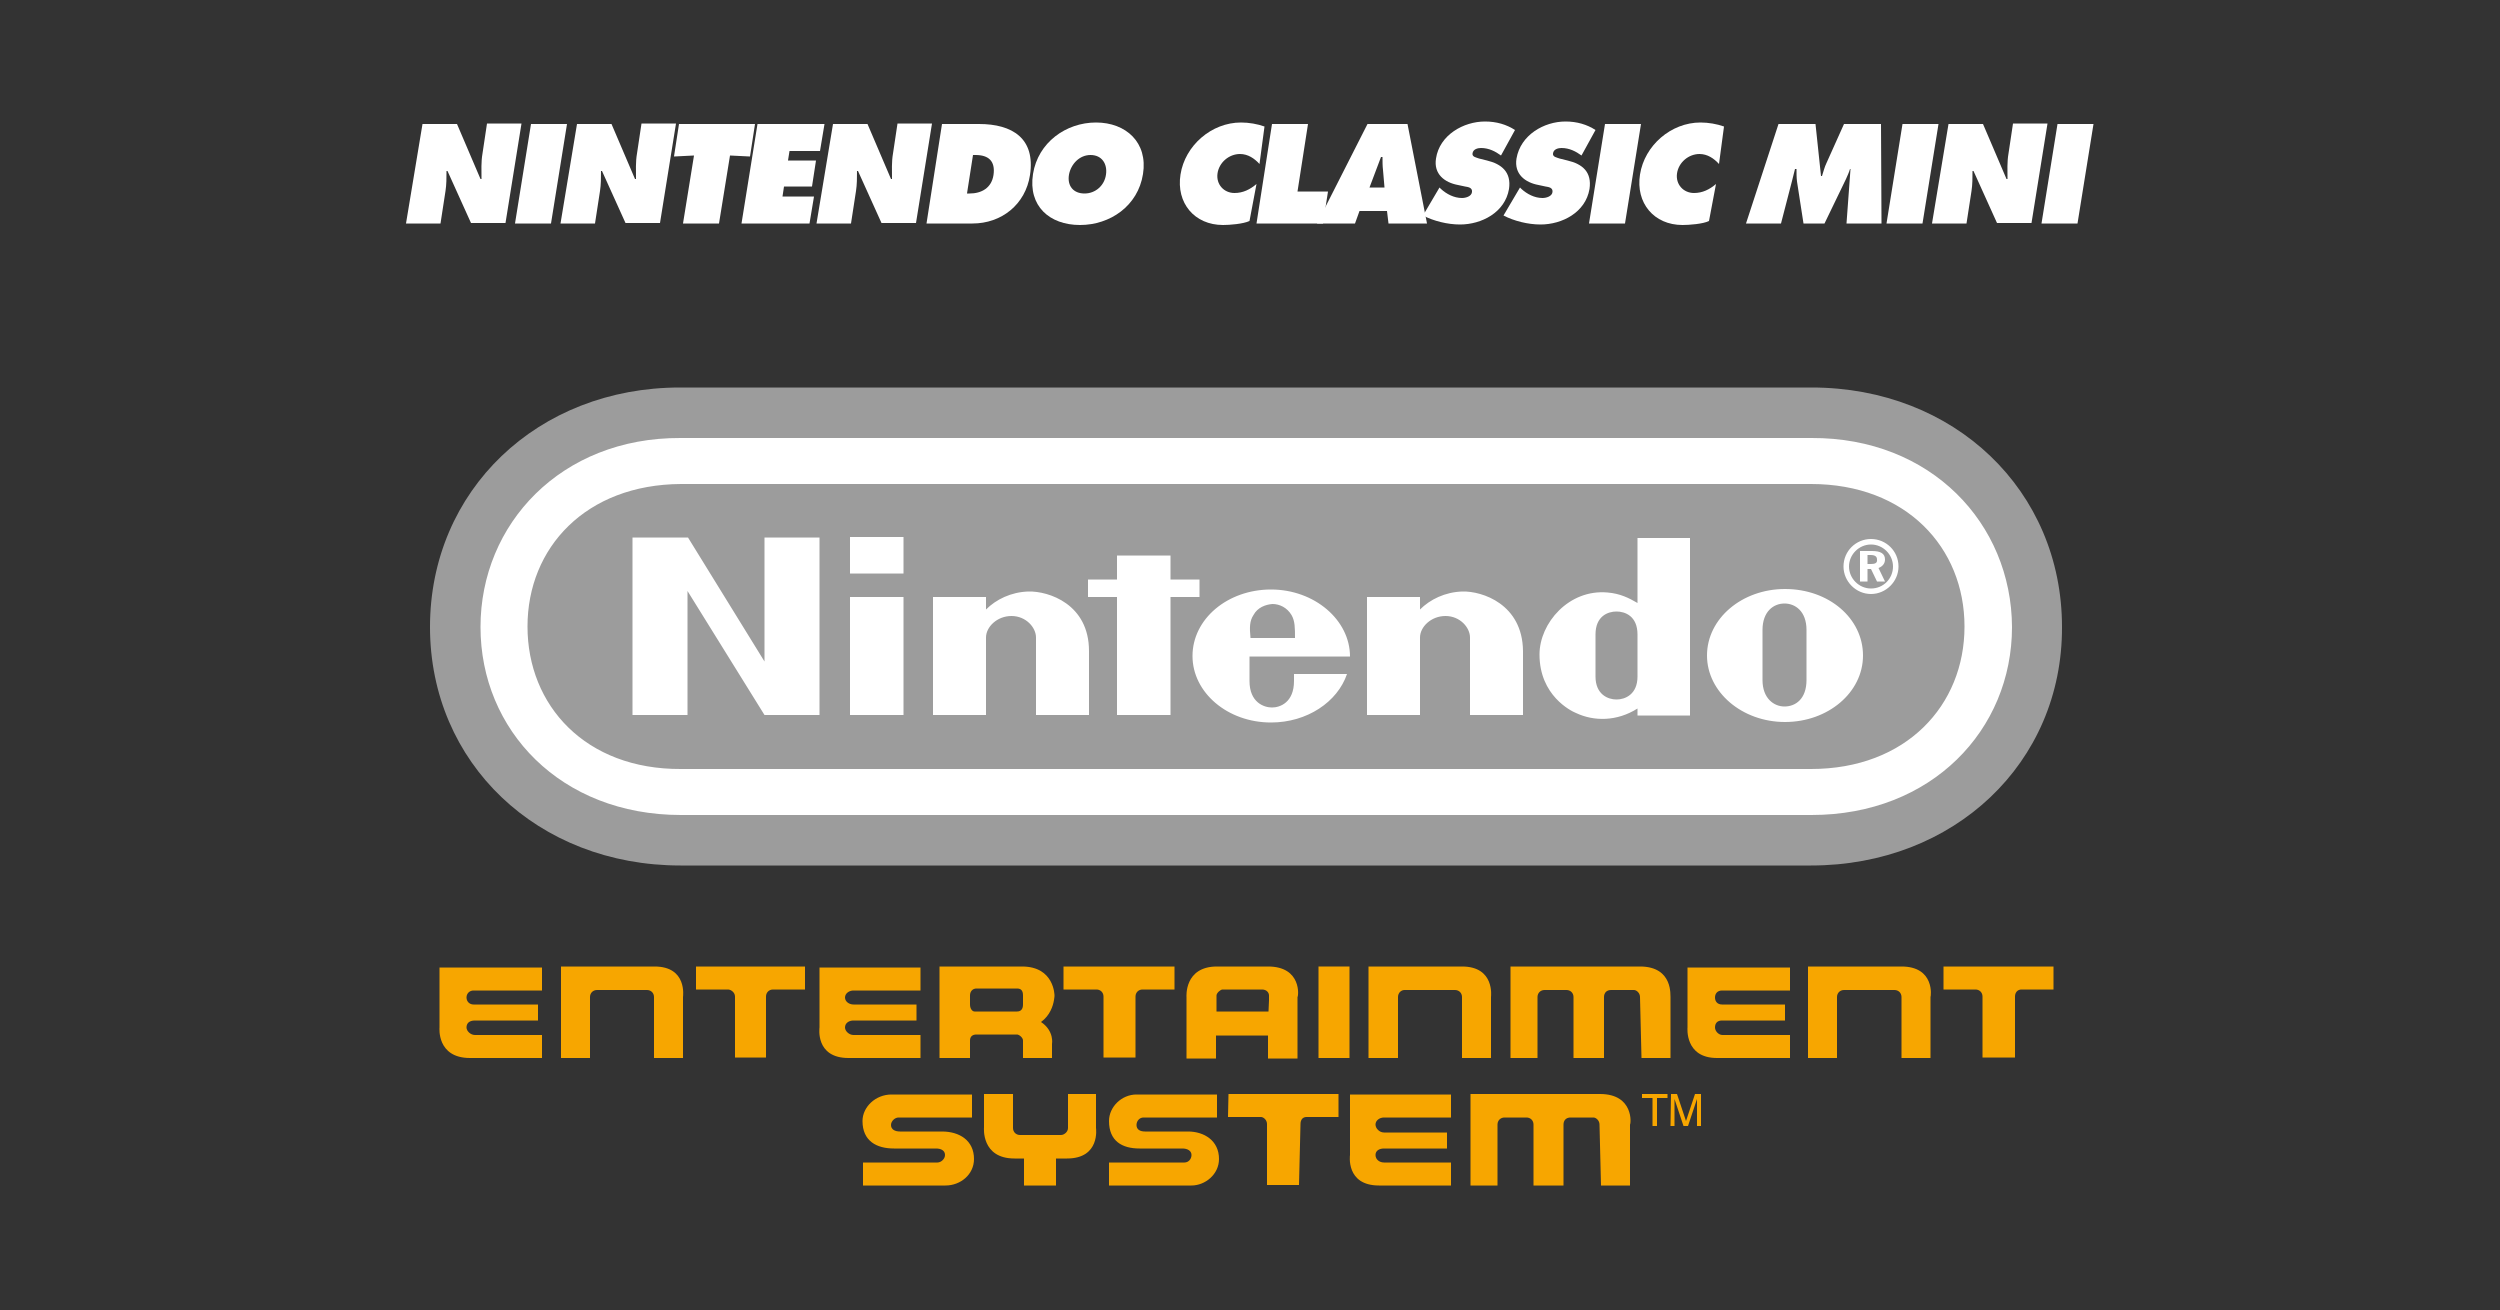 <?xml version="1.0" encoding="utf-8"?>
<!-- Generator: Adobe Illustrator 19.2.1, SVG Export Plug-In . SVG Version: 6.00 Build 0)  -->
<svg version="1.1" id="Logo_x5F_4c_x5F_neg" xmlns="http://www.w3.org/2000/svg" xmlns:xlink="http://www.w3.org/1999/xlink"
	 x="0px" y="0px" viewBox="0 0 500 262" style="enable-background:new 0 0 500 262;" xml:space="preserve">
<rect x="0" y="0" width="500" height="262" fill="#333333" stroke="none"/>
<style type="text/css">
	.st0{fill:#F7A600;}
	.st1{fill:#9C9C9C;}
	.st2{fill:#FFFFFF;}
	.st3{fill:none;}
</style>
<g>
	<g>
		<g>
			<g>
				<path class="st0" d="M130.9,193.3c-7.1,0-18.7,0-18.7,0v18.3h5.8v-12.2c0-0.8,0.6-1.4,1.4-1.4h10c0.8,0,1.4,0.6,1.4,1.4v12.2
					h5.8v-12.2C136.6,199.3,137.5,193.3,130.9,193.3z"/>
				<path class="st0" d="M292.4,193.3c-6.8,0-18.7,0-18.7,0v18.3h5.9v-12.2c0-0.8,0.6-1.4,1.3-1.4H291c0.8,0,1.4,0.6,1.4,1.4v12.2
					h5.8v-12.2C298.2,199.3,299,193.3,292.4,193.3z"/>
				<path class="st0" d="M380.3,193.3c-6.8,0-18.7,0-18.7,0v18.3h5.8v-12.2c0-0.8,0.6-1.4,1.4-1.4h10.1c0.8,0,1.4,0.6,1.4,1.4v12.2
					h5.8v-12.2C386.2,199.3,387,193.3,380.3,193.3z"/>
				<path class="st0" d="M139.2,197.9h6.4c0.6,0,1.4,0.6,1.4,1.4v12.2h6.2v-12.2c0-0.8,0.6-1.4,1.4-1.4h6.4v-4.6h-21.8V197.9z"/>
				<path class="st0" d="M388.7,193.3v4.6h6.4c0.8,0,1.4,0.6,1.4,1.4v12.2h6.5v-12.2c0-0.8,0.5-1.4,1.3-1.4h6.4v-4.6H388.7z"/>
				<path class="st0" d="M212.9,197.9h6.4c0.8,0,1.4,0.6,1.4,1.4v12.2h6.4v-12.2c0-0.8,0.6-1.4,1.4-1.4h6.4v-4.6h-22.2v4.6H212.9z"
					/>
				<rect x="263.7" y="193.3" class="st0" width="6.2" height="18.3"/>
				<path class="st0" d="M253.6,193.3h-10.2c-6.6,0-6.1,6.1-6.1,6.1v0.8v11.5h5.9v-4.6h10.4v4.6h5.9v-11.5v-0.8
					C259.7,199.3,260.4,193.3,253.6,193.3z M253.7,202.3h-10.4v-2.2v-1c0-0.5,0.8-1.2,1.2-1.2h7.9c0.9,0,1.4,0.6,1.4,1.2v1
					L253.7,202.3L253.7,202.3z"/>
				<path class="st0" d="M204.4,193.3h-16.5v6.7v11.6h6.1v-3.5c0-0.8,0.5-1.2,1.3-1.2h8.1c0.4,0,1.2,0.6,1.2,1.2v3.5h5.8v-2.8
					c0,0,0.5-2.6-2.2-4.4c1.8-1.3,2.4-3.2,2.6-4.4c0.1-0.5,0.1-0.9,0.1-0.9S210.9,193.3,204.4,193.3z M204.6,200.9
					c0,0.9-0.4,1.4-1.2,1.4h-8.5c-0.4,0-0.9-0.5-0.9-1.4V200v-0.9c0-0.8,0.5-1.4,1.3-1.4h8.1c0.8,0,1.2,0.4,1.2,1.4v0.9L204.6,200.9
					L204.6,200.9z"/>
				<path class="st0" d="M87.9,205.5c0,0-0.6,6.1,6.1,6.1h14.4V207H95c-0.9,0-1.7-0.8-1.7-1.5c0-0.9,0.6-1.4,1.7-1.4h12.6v-3.2H94.7
					c-0.8,0-1.4-0.6-1.4-1.4c0-0.8,0.6-1.4,1.4-1.4h13.7v-4.6H87.9V205.5z"/>
				<path class="st0" d="M163.9,205.5c0,0-0.9,6.1,5.8,6.1h14.4V207h-13.4c-0.9,0-1.7-0.8-1.7-1.5c0-0.9,0.8-1.4,1.7-1.4h12.6v-3.2
					h-12.6c-0.9,0-1.7-0.6-1.7-1.4c0-0.8,0.8-1.4,1.7-1.4h13.4v-4.6h-20.2V205.5z"/>
				<path class="st0" d="M337.5,205.5c0,0-0.6,6.1,5.9,6.1H358V207h-13.5c-0.8,0-1.5-0.8-1.5-1.5c0-0.9,0.5-1.4,1.4-1.4H357v-3.2
					h-12.6c-0.9,0-1.4-0.6-1.4-1.4c0-0.8,0.5-1.4,1.4-1.4H358v-4.6h-20.5V205.5z"/>
				<path class="st0" d="M328,193.3c-6.8,0-25.9,0-25.9,0v18.3h5.4v-12.2c0-0.8,0.6-1.4,1.4-1.4h4.4c0.8,0,1.4,0.6,1.4,1.4v12.2h6.1
					v-12.2c0-0.8,0.5-1.4,1.4-1.4h4.6c0.5,0,1.2,0.6,1.2,1.4l0.3,12.2h5.8v-12.2C334,199.4,334.8,193.3,328,193.3z"/>
			</g>
			<g>
				<g>
					<path class="st0" d="M245.6,223.4h6.6c0.5,0,1.2,0.6,1.2,1.4V237h6.4l0.3-12.2c0-0.8,0.4-1.4,1.2-1.4h6.4v-4.6h-22L245.6,223.4
						L245.6,223.4z"/>
					<path class="st0" d="M320,218.8c-6.8,0-25.9,0-25.9,0v18.3h5.4v-12.2c0-0.8,0.6-1.4,1.4-1.4h4.4c0.8,0,1.4,0.6,1.4,1.4v12.2h6
						v-12.2c0-0.8,0.5-1.4,1.4-1.4h4.6c0.5,0,1.2,0.6,1.2,1.4l0.3,12.2h5.8v-12.2C326.2,224.8,326.8,218.8,320,218.8z"/>
					<path class="st0" d="M219.1,218.8h-5.5v6.8c0,0.8-0.8,1.4-1.4,1.4H204c-0.8,0-1.4-0.6-1.4-1.4v-6.8h-5.8v6.7
						c0,0-0.6,6.2,6.1,6.2h1.9v5.4h6.4v-5.4h2.2c6.7,0,5.8-6.1,5.8-6.1v-6.8H219.1z"/>
					<path class="st0" d="M270,231c0,0-0.9,6.1,5.8,6.1h14.4v-4.6h-13.4c-0.9,0-1.7-0.6-1.7-1.5s0.8-1.3,1.7-1.3h12.6v-3.2h-12.6
						c-0.9,0-1.7-0.8-1.7-1.6s0.8-1.4,1.7-1.4h13.4v-4.6H270V231z"/>
					<path class="st0" d="M237.6,226.3h-8.6c-1,0-1.7-0.4-1.7-1.3c0-0.8,0.6-1.5,1.4-1.5h14.7v-4.6h-16.1c-3,0-5.5,2.5-5.5,5.3
						c0,4,2.6,5.5,6.1,5.5h8.6c0.9,0,1.8,0.4,1.8,1.3c0,0.8-0.6,1.5-1.4,1.5h-15.1v4.6h16.5c2.7,0,5.5-2.2,5.5-5.3
						C243.8,228.1,240.8,226.3,237.6,226.3z"/>
					<path class="st0" d="M188.4,226.3h-8.4c-1,0-1.8-0.4-1.8-1.3c0-0.8,0.8-1.5,1.5-1.5h14.7v-4.6h-16.1c-3.2,0-5.8,2.5-5.8,5.3
						c0,4,2.8,5.5,6.3,5.5h8.4c1,0,1.8,0.4,1.8,1.3c0,0.8-0.8,1.5-1.5,1.5h-14.9v4.6h16.5c3,0,5.7-2.2,5.7-5.3
						C194.8,228.1,191.9,226.3,188.4,226.3z"/>
				</g>
			</g>
			<g>
				<path class="st0" d="M333.5,218.8v0.8h-2.1v5.6h-0.9v-5.6h-2.1v-0.8H333.5z"/>
				<path class="st0" d="M334.2,218.8h1.2l1.8,5.4l1.8-5.4h1.2v6.4h-0.8v-3.8c0-0.1,0-0.3,0-0.6s0-0.6,0-1l-1.8,5.4h-0.9l-1.8-5.4
					v0.2c0,0.2,0,0.4,0,0.7s0,0.6,0,0.7v3.8h-0.8L334.2,218.8L334.2,218.8z"/>
			</g>
		</g>
		<g>
			<g>
				<g>
					<path class="st1" d="M362.2,173.1H136.1c-28.6,0-50.1-20.5-50.1-47.7c0-27.3,21.5-47.9,50-47.9h226.3
						c28.6,0,50.1,20.6,50.1,47.9C412.5,152.6,390.8,173.1,362.2,173.1z"/>
				</g>
			</g>
			<g>
				<path class="st2" d="M152.9,132.3l-15.3-24.8h-11.1V143h11v-24.8l15.4,24.8h11v-35.5h-11V132.3z M239.9,119.4v-3.5h-5.8v-4.8
					h-10.7v4.8h-5.8v3.5h5.8V143h10.7v-23.6H239.9z M170,143h10.7v-23.6H170C170,119.4,170,143,170,143z M170,114.7h10.7v-7.3H170
					C170,107.4,170,114.7,170,114.7z M357,117.8c-8.6,0-15.6,5.9-15.6,13.3c0,7.3,7,13.3,15.6,13.3c8.6,0,15.6-5.9,15.6-13.3
					S365.8,117.8,357,117.8z M361.3,136c0,3.8-2.2,5.3-4.4,5.3c-2.1,0-4.4-1.6-4.4-5.3c0-1.4,0-5.1,0-5.1s0-3.5,0-4.9
					c0-3.7,2.2-5.3,4.4-5.3c2.1,0,4.4,1.5,4.4,5.3c0,1.4,0,4.1,0,5C361.3,131.1,361.3,134.6,361.3,136z M327.5,120.6
					c-1.7-1-3.5-1.9-6-2.1c-7.7-0.7-13.6,6.1-13.6,12.4c0,8.2,6.3,11.3,7.3,11.7c3.6,1.7,8.2,1.7,12.3-0.9c0,0.2,0,1.4,0,1.4H338
					v-35.5h-10.5C327.5,107.5,327.5,115.1,327.5,120.6z M327.5,131.1c0,0,0,2.7,0,4.2c0,3.6-2.5,4.6-4.2,4.6s-4.2-1-4.2-4.6
					c0-1.3,0-4.2,0-4.2s0-3,0-4.2c0-3.7,2.5-4.6,4.2-4.6s4.2,0.9,4.2,4.6C327.5,128.1,327.5,131.1,327.5,131.1z M205.7,118.3
					c-3.5,0.1-6.5,1.6-8.5,3.6c0-0.6,0-2.5,0-2.5h-10.6V143h10.6c0,0,0-14.5,0-15.5c0-2.1,2.2-4.3,5.1-4.3c2.9,0,4.9,2.3,4.9,4.3
					c0,1.5,0,15.5,0,15.5h10.6c0,0,0-11.2,0-12.8C217.8,120.8,209.7,118.2,205.7,118.3z M292.5,118.3c-3.5,0.1-6.5,1.6-8.5,3.6
					c0-0.6,0-2.5,0-2.5h-10.6V143H284c0,0,0-14.5,0-15.5c0-2.1,2.2-4.3,5.1-4.3c2.9,0,4.9,2.3,4.9,4.3c0,1.5,0,15.5,0,15.5h10.6
					c0,0,0-11.2,0-12.8C304.5,120.8,296.4,118.2,292.5,118.3z M270,131.3c0-7.3-7.1-13.4-15.8-13.4c-8.7,0-15.7,5.9-15.7,13.3
					c0,7.3,7,13.3,15.7,13.3c7.2,0,13.3-4.1,15.2-9.7h-10.6c0,0,0,0.1,0,1.4c0,4.3-2.8,5.3-4.4,5.3c-1.6,0-4.5-1-4.5-5.3
					c0-1.3,0-4.9,0-4.9H270z M250.7,123c0.8-1.5,2.4-2.1,3.8-2.2c1.4,0,2.9,0.7,3.8,2.2c0.7,1.2,0.7,2.6,0.7,4.6h-8.9
					C249.9,125.5,249.9,124.2,250.7,123z M377,111.9c0-1.2-0.9-1.7-2.6-1.7H372v6.1h1.5v-2.5h0.7l1.2,2.5h1.6l-1.3-2.7
					C376.5,113.3,377,112.7,377,111.9z M374.2,112.8h-0.7V111h0.6c0.9,0,1.3,0.3,1.3,0.9C375.5,112.6,375,112.8,374.2,112.8z
					 M374.2,107.8c-3,0-5.5,2.4-5.5,5.5c0,3,2.5,5.5,5.5,5.5s5.5-2.5,5.5-5.5C379.7,110.2,377.2,107.8,374.2,107.8z M374.2,117.7
					c-2.4,0-4.4-2-4.4-4.4s2-4.4,4.4-4.4c2.4,0,4.4,2,4.4,4.4S376.7,117.7,374.2,117.7z M362.3,87.6H136.1
					c-23.9-0.1-40,17.2-40,37.8s16,37.6,40.1,37.6h226.1c24,0,40.1-17,40.1-37.6C402.3,104.7,386.2,87.5,362.3,87.6z M362.2,153.8
					h-226c-19.1,0.1-30.7-12.7-30.7-28.5s11.7-28.4,30.7-28.5h226c19,0,30.7,12.7,30.7,28.5S381.2,153.8,362.2,153.8z M362.3,87.6
					H136.1c-23.9-0.1-40,17.2-40,37.8s16,37.6,40.1,37.6h226.1c24,0,40.1-17,40.1-37.6C402.3,104.7,386.2,87.5,362.3,87.6z
					 M362.2,153.8h-226c-19.1,0.1-30.7-12.7-30.7-28.5s11.7-28.4,30.7-28.5h226c19,0,30.7,12.7,30.7,28.5S381.2,153.8,362.2,153.8z
					 M362.3,87.6H136.1c-23.9-0.1-40,17.2-40,37.8s16,37.6,40.1,37.6h226.1c24,0,40.1-17,40.1-37.6
					C402.3,104.7,386.2,87.5,362.3,87.6z M362.2,153.8h-226c-19.1,0.1-30.7-12.7-30.7-28.5s11.7-28.4,30.7-28.5h226
					c19,0,30.7,12.7,30.7,28.5S381.2,153.8,362.2,153.8z"/>
			</g>
		</g>
		<g>
			<path class="st2" d="M84.5,24.8h6.9l4.7,11h0.2c0-1.7-0.1-3.4,0.2-5.1l0.9-6h6.9l-3.2,19.9h-6.9l-4.7-10.4h-0.2
				c0,1.4,0,2.7-0.2,4l-1,6.5h-6.9L84.5,24.8z"/>
			<path class="st2" d="M106.2,24.8h7.2l-3.2,19.9h-7.2L106.2,24.8z"/>
			<path class="st2" d="M115.4,24.8h6.9l4.7,11h0.2c0-1.7-0.1-3.4,0.2-5.1l0.9-6h6.9L132,44.6h-6.9l-4.7-10.4h-0.2
				c0,1.4,0,2.7-0.2,4l-1,6.5h-6.9L115.4,24.8z"/>
			<path class="st2" d="M135.8,24.8h15.2l-1,6.5l-4-0.2l-2.2,13.6h-7.2l2.2-13.6l-4,0.2L135.8,24.8z"/>
			<path class="st2" d="M151.5,24.8h13.4l-0.9,5.4h-6.1l-0.3,1.9h5.6l-0.8,5.2h-5.6l-0.3,2h6.3l-0.9,5.4h-13.6L151.5,24.8z"/>
			<path class="st2" d="M166.6,24.8h6.9l4.7,11h0.2c0-1.7-0.1-3.4,0.2-5.1l0.9-6h6.9l-3.2,19.9h-6.9l-4.7-10.4h-0.2
				c0,1.4,0,2.7-0.2,4l-1,6.5h-6.9L166.6,24.8z"/>
			<path class="st2" d="M188.4,24.8h7.4c6.7,0,11.3,2.9,10.2,10.2c-0.9,5.9-5.7,9.7-11.5,9.7h-9.2L188.4,24.8z M193.4,38.7h0.5
				c2.4,0,4.4-1.1,4.8-3.7c0.4-2.8-1-4-3.6-4h-0.5L193.4,38.7z"/>
			<path class="st2" d="M228.6,34.8c-1,6.4-6.6,10.2-12.6,10.2c-6.1,0-10.4-3.8-9.4-10.2c1-6.3,6.6-10.3,12.6-10.3
				C225.2,24.5,229.6,28.5,228.6,34.8z M213.8,34.9c-0.4,2.3,0.9,3.8,3.1,3.8c2.2,0,4-1.6,4.3-3.8c0.3-2.1-0.8-3.9-3.1-3.9
				C215.9,31,214.2,32.8,213.8,34.9z"/>
			<path class="st2" d="M251.9,32.8c-1-1.1-2.3-2-3.9-2c-2.2,0-4.2,1.7-4.5,3.9s1.3,3.9,3.4,3.9c1.7,0,3.1-0.7,4.4-1.8l-1.4,7.4
				c-1.3,0.6-4,0.8-5.3,0.8c-5.7,0-9.4-4.4-8.5-10.1c0.9-5.8,6.2-10.4,12.1-10.4c1.6,0,3.3,0.3,4.7,0.8L251.9,32.8z"/>
			<path class="st2" d="M254.4,24.8h7.2l-2.1,13.5h6.1l-1,6.4h-13.3L254.4,24.8z"/>
			<path class="st2" d="M271,44.7h-7.6l10.1-19.9h8l3.9,19.9h-7.7l-0.3-2.5h-5.5L271,44.7z M276.9,37.5l-0.3-3.5
				c-0.1-0.8-0.1-1.7-0.1-2.6h-0.3l-2.3,6.1H276.9z"/>
			<path class="st2" d="M287.9,37.5l0.3,0.3c1.1,1,2.6,1.8,4.2,1.8c0.7,0,1.9-0.3,2-1.2s-0.8-1-1.4-1.1l-1.4-0.3
				c-2.7-0.5-4.9-2.2-4.4-5.3c0.7-4.7,5.5-7.4,9.8-7.4c2.3,0,4.3,0.6,6,1.7l-2.8,5.1c-1.1-0.8-2.4-1.5-4-1.5c-0.6,0-1.6,0.2-1.7,1.1
				c-0.1,0.7,0.8,0.8,1.3,1l1.6,0.4c2.9,0.7,4.9,2.3,4.4,5.7c-0.8,4.7-5.5,7.1-9.8,7.1c-2.5,0-5.3-0.7-7.4-1.8L287.9,37.5z"/>
			<path class="st2" d="M304,37.5l0.3,0.3c1.1,1,2.6,1.8,4.2,1.8c0.7,0,1.9-0.3,2-1.2c0.1-0.9-0.8-1-1.4-1.1l-1.4-0.3
				c-2.7-0.5-4.9-2.2-4.4-5.3c0.8-4.7,5.5-7.4,9.8-7.4c2.3,0,4.3,0.6,6,1.7l-2.8,5.1c-1.1-0.8-2.4-1.5-4-1.5c-0.6,0-1.6,0.2-1.7,1.1
				c-0.1,0.7,0.8,0.8,1.3,1l1.6,0.4c3,0.7,4.9,2.3,4.4,5.7c-0.8,4.7-5.5,7.1-9.8,7.1c-2.5,0-5.3-0.7-7.4-1.8L304,37.5z"/>
			<path class="st2" d="M321,24.8h7.2L325,44.7h-7.2L321,24.8z"/>
			<path class="st2" d="M343.8,32.8c-1-1.1-2.3-2-3.9-2c-2.2,0-4.2,1.7-4.5,3.9s1.3,3.9,3.4,3.9c1.7,0,3.1-0.7,4.4-1.8l-1.4,7.4
				c-1.2,0.6-4,0.8-5.3,0.8c-5.7,0-9.4-4.4-8.5-10.1c0.9-5.8,6.2-10.4,12.1-10.4c1.6,0,3.3,0.3,4.7,0.8L343.8,32.8z"/>
			<path class="st2" d="M355.7,24.8h7.4l1.1,10.4h0.2c0.3-0.9,0.5-1.8,0.9-2.6l3.5-7.8h7.4l0.1,19.9h-7l0.8-10.9H370
				c-0.2,0.7-0.5,1.3-0.8,2l-4.3,8.9h-4.2l-1.3-8.4c-0.1-0.8-0.1-1.6-0.1-2.5H359c-0.2,0.8-0.4,1.6-0.6,2.4l-2.2,8.5h-7L355.7,24.8z
				"/>
			<path class="st2" d="M380.5,24.8h7.2l-3.2,19.9h-7.2L380.5,24.8z"/>
			<path class="st2" d="M389.7,24.8h6.9l4.7,11h0.2c0-1.7-0.1-3.4,0.2-5.1l0.9-6h6.9l-3.2,19.9h-6.9l-4.7-10.4h-0.2
				c0,1.4,0,2.7-0.2,4l-1,6.5h-6.9L389.7,24.8z"/>
			<path class="st2" d="M411.5,24.8h7.2l-3.2,19.9h-7.2L411.5,24.8z"/>
		</g>
	</g>
	<rect x="50.1" class="st3" width="399.9" height="262"/>
</g>
</svg>
